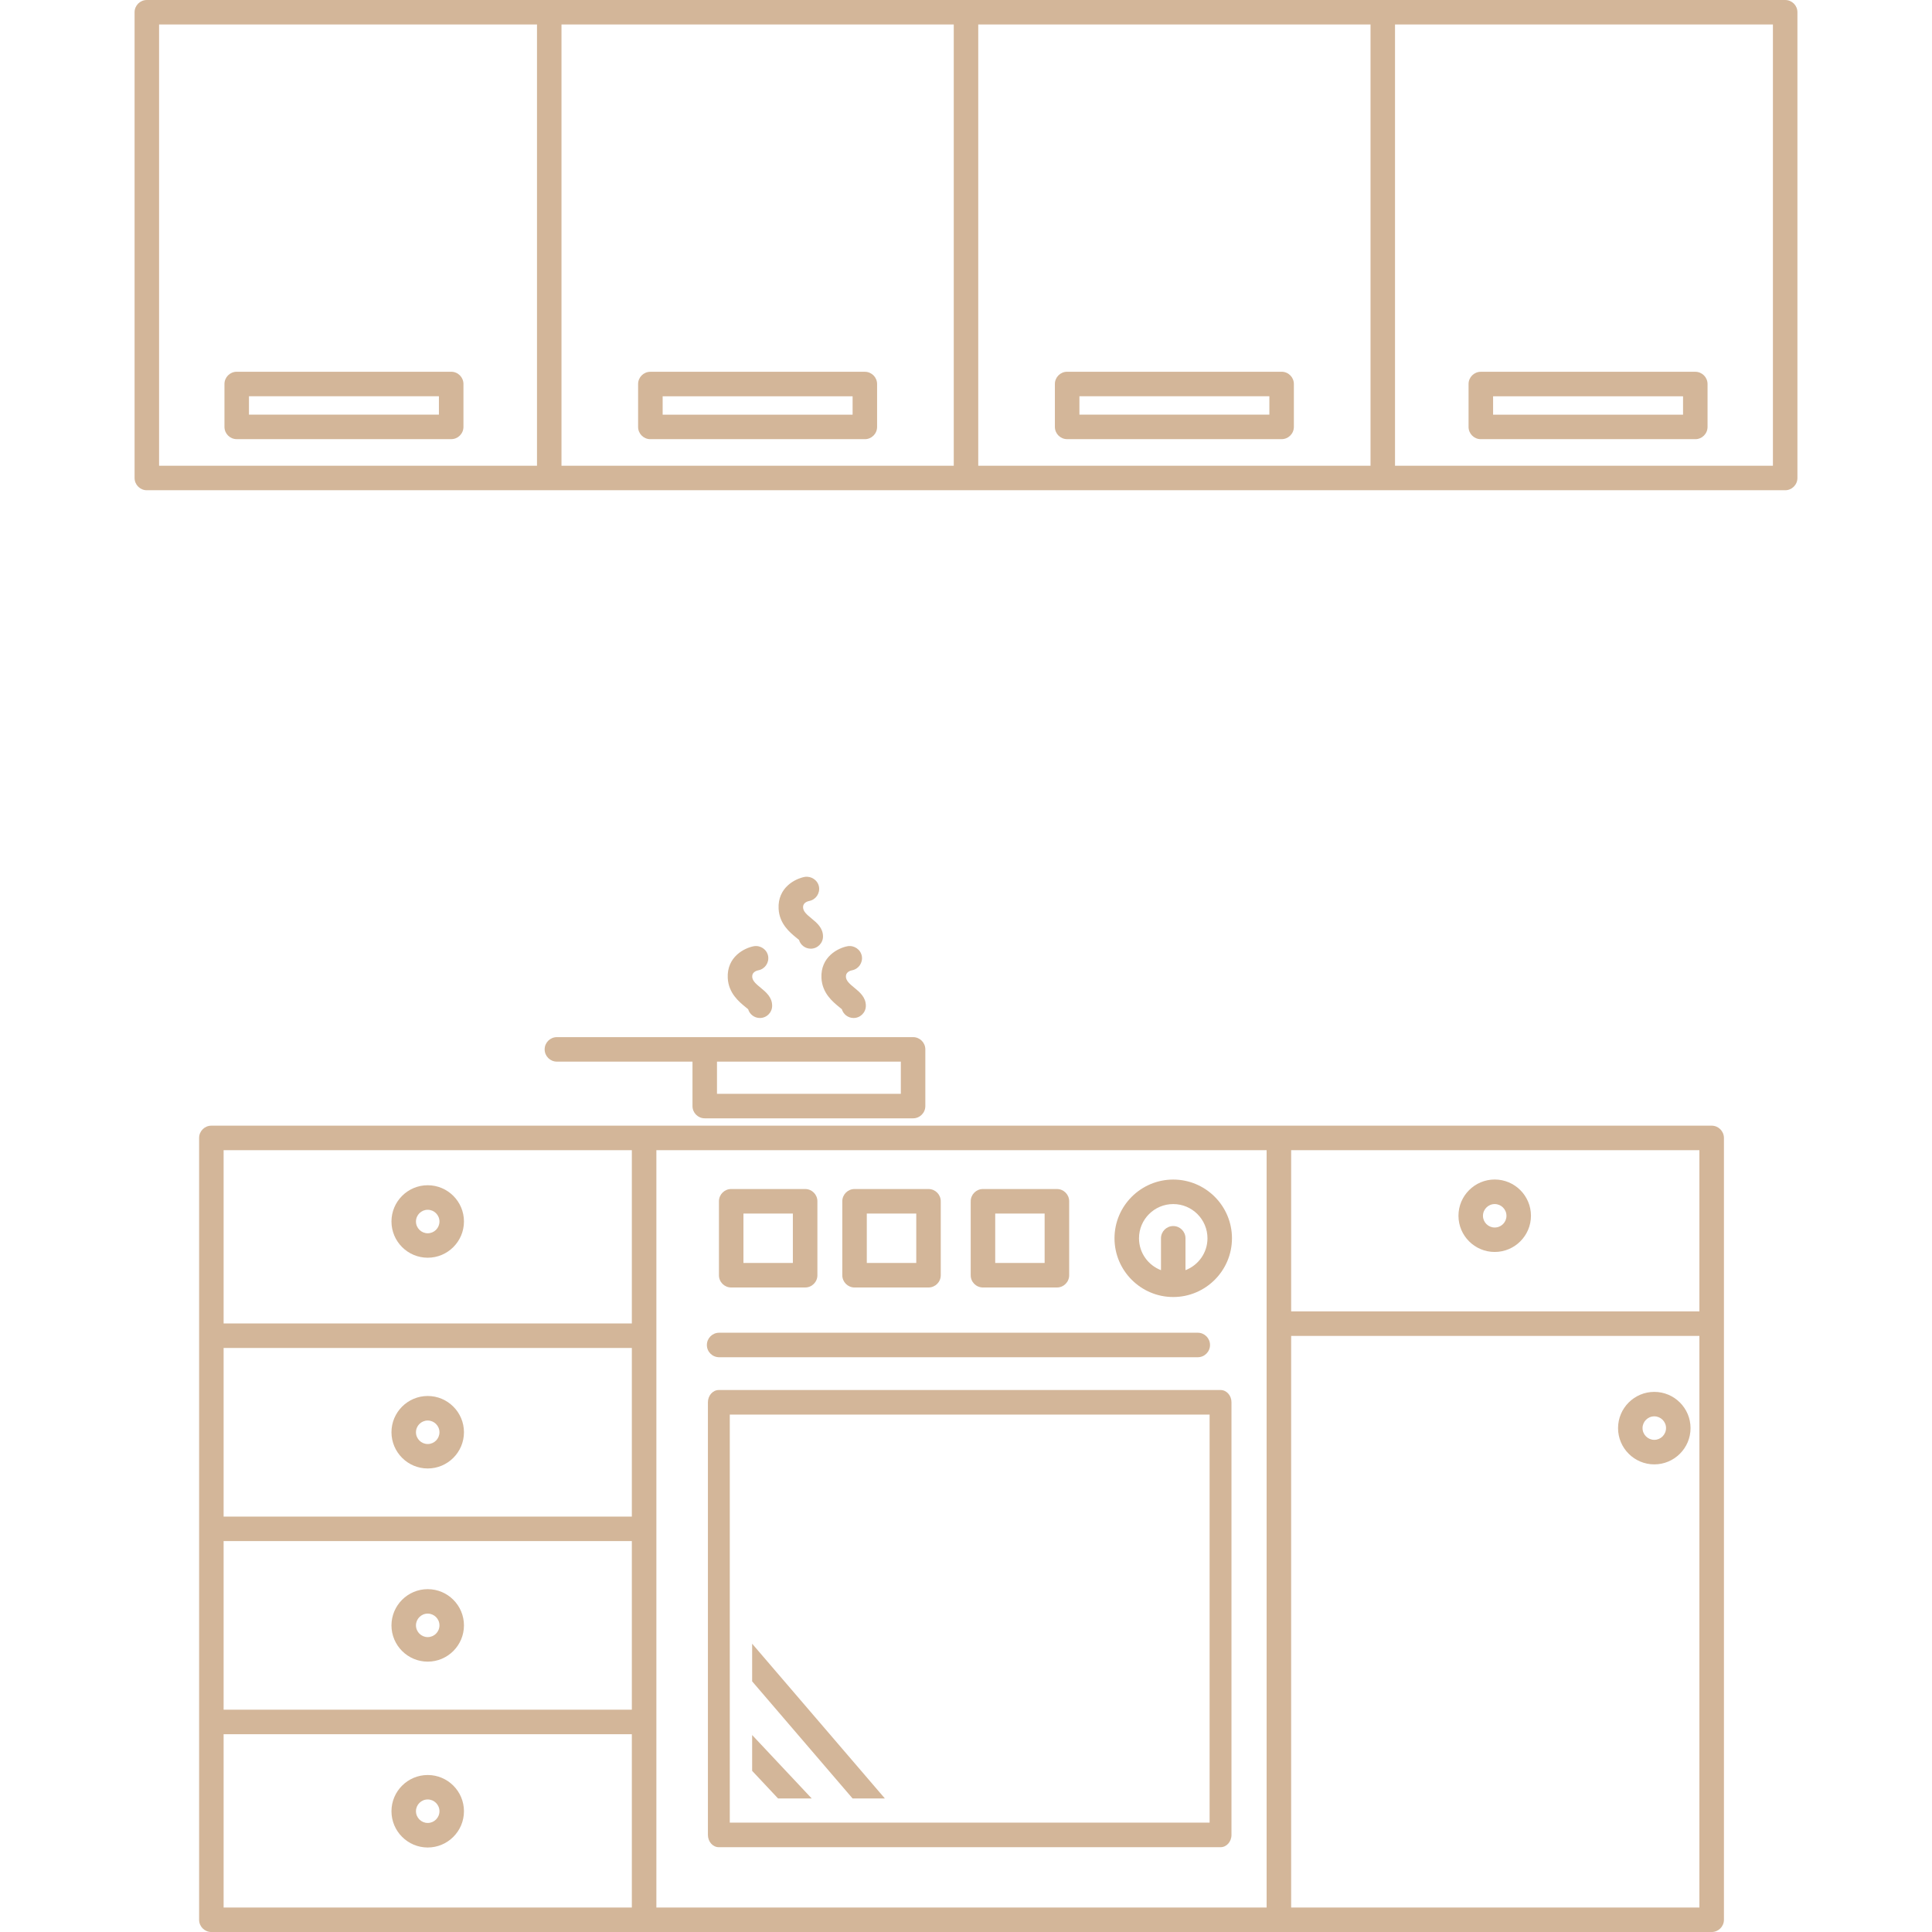 <svg width="220" height="220" viewBox="0 0 220 220" fill="none" xmlns="http://www.w3.org/2000/svg">
<g clip-path="url(#clip0_7244_19593)">
<path d="M194.907 128.182H145.627H73.348H24.068C23.298 128.182 22.673 128.807 22.673 129.577V218.606C22.673 219.377 23.298 220.002 24.068 220.002H73.348H145.631H194.911C195.682 220.002 196.307 219.377 196.307 218.606V129.576C196.302 128.807 195.682 128.182 194.907 128.182ZM193.512 149.328H147.026V130.971H193.512V149.328ZM71.949 172.696H25.463V153.494H71.949V172.696ZM25.463 175.485H71.949V194.687H25.463V175.485ZM71.949 130.971V150.701H25.463V130.971H71.949ZM25.463 197.477H71.949V217.211H25.463V197.477ZM74.743 130.971H144.232V217.211H74.743V130.971ZM147.026 217.211V152.122H193.512V217.211H147.026Z" fill="#D3B699"/>
<path d="M138.985 158.283H81.857C81.169 158.283 80.611 158.91 80.611 159.683V208.944C80.611 209.717 81.169 210.344 81.857 210.344H138.984C139.672 210.344 140.23 209.717 140.23 208.944V159.683C140.233 158.91 139.676 158.283 138.985 158.283ZM137.74 207.545H83.102V161.083H137.74V207.545Z" fill="#D3B699"/>
<path d="M97.309 146.608H105.73C106.501 146.608 107.126 145.983 107.126 145.213V136.792C107.126 136.022 106.501 135.396 105.73 135.396H97.309C96.539 135.396 95.914 136.022 95.914 136.792V145.213C95.915 145.984 96.539 146.608 97.309 146.608ZM98.704 138.187H104.336V143.814H98.704V138.187Z" fill="#D3B699"/>
<path d="M111.932 146.608H120.354C121.124 146.608 121.749 145.983 121.749 145.213V136.792C121.749 136.022 121.124 135.396 120.354 135.396H111.932C111.162 135.396 110.537 136.022 110.537 136.792V145.213C110.533 145.984 111.157 146.608 111.932 146.608ZM113.327 138.187H118.954V143.814H113.327V138.187Z" fill="#D3B699"/>
<path d="M83.262 146.608H91.684C92.454 146.608 93.079 145.983 93.079 145.213V136.792C93.079 136.022 92.454 135.396 91.684 135.396H83.262C82.492 135.396 81.867 136.022 81.867 136.792V145.213C81.867 145.984 82.488 146.608 83.262 146.608ZM84.657 138.187H90.285V143.814H84.657V138.187Z" fill="#D3B699"/>
<path d="M81.889 154.55H136.392C137.162 154.55 137.787 153.925 137.787 153.155C137.787 152.385 137.162 151.76 136.392 151.76H81.889C81.119 151.76 80.494 152.385 80.494 153.155C80.49 153.926 81.115 154.55 81.889 154.55Z" fill="#D3B699"/>
<path d="M92.433 204.795L85.648 197.57V201.649L88.601 204.795H92.433Z" fill="#D3B699"/>
<path d="M100.763 204.794L85.648 187.172V191.458L97.085 204.794H100.763Z" fill="#D3B699"/>
<path d="M133.598 147.694C137.285 147.694 140.286 144.693 140.286 141.006C140.286 137.319 137.285 134.318 133.598 134.318C129.911 134.318 126.91 137.319 126.91 141.006C126.91 144.693 129.911 147.694 133.598 147.694ZM133.598 137.109C135.75 137.109 137.497 138.855 137.497 141.007C137.497 142.666 136.454 144.074 134.993 144.637V141.007C134.993 140.237 134.368 139.612 133.598 139.612C132.828 139.612 132.203 140.237 132.203 141.007V144.637C130.742 144.074 129.7 142.666 129.7 141.007C129.7 138.855 131.446 137.109 133.598 137.109Z" fill="#D3B699"/>
<path d="M48.705 143.219C50.979 143.219 52.832 141.367 52.832 139.092C52.832 136.818 50.979 134.965 48.705 134.965C46.43 134.965 44.577 136.818 44.577 139.092C44.577 141.368 46.429 143.219 48.705 143.219ZM48.705 137.759C49.439 137.759 50.042 138.358 50.042 139.097C50.042 139.837 49.444 140.435 48.705 140.435C47.97 140.435 47.367 139.837 47.367 139.097C47.367 138.358 47.969 137.759 48.705 137.759Z" fill="#D3B699"/>
<path d="M170.205 142.563C172.48 142.563 174.333 140.71 174.333 138.44C174.333 136.165 172.48 134.312 170.205 134.312C167.931 134.312 166.078 136.165 166.078 138.44C166.078 140.715 167.931 142.563 170.205 142.563ZM170.205 137.108C170.94 137.108 171.543 137.706 171.543 138.446C171.543 139.185 170.945 139.779 170.205 139.779C169.466 139.779 168.868 139.18 168.868 138.446C168.868 137.71 169.47 137.108 170.205 137.108Z" fill="#D3B699"/>
<path d="M188.377 158.496C186.103 158.496 184.25 160.349 184.25 162.623C184.25 164.898 186.103 166.751 188.377 166.751C190.652 166.751 192.505 164.898 192.505 162.623C192.504 160.345 190.652 158.496 188.377 158.496ZM188.377 163.957C187.643 163.957 187.039 163.359 187.039 162.619C187.039 161.885 187.638 161.281 188.377 161.281C189.112 161.281 189.715 161.88 189.715 162.619C189.71 163.359 189.112 163.957 188.377 163.957Z" fill="#D3B699"/>
<path d="M48.705 167.218C50.979 167.218 52.832 165.365 52.832 163.09C52.832 160.816 50.979 158.963 48.705 158.963C46.43 158.963 44.577 160.816 44.577 163.09C44.581 165.365 46.429 167.218 48.705 167.218ZM48.705 161.757C49.439 161.757 50.042 162.356 50.042 163.095C50.042 163.835 49.444 164.433 48.705 164.433C47.97 164.433 47.367 163.835 47.367 163.095C47.367 162.356 47.969 161.757 48.705 161.757Z" fill="#D3B699"/>
<path d="M48.705 180.959C46.43 180.959 44.577 182.812 44.577 185.086C44.577 187.361 46.43 189.214 48.705 189.214C50.979 189.214 52.832 187.361 52.832 185.086C52.831 182.812 50.983 180.959 48.705 180.959ZM48.705 186.42C47.97 186.42 47.367 185.822 47.367 185.082C47.367 184.348 47.965 183.744 48.705 183.744C49.439 183.744 50.042 184.343 50.042 185.082C50.042 185.822 49.443 186.42 48.705 186.42Z" fill="#D3B699"/>
<path d="M48.705 202.123C46.43 202.123 44.577 203.976 44.577 206.25C44.577 208.525 46.43 210.378 48.705 210.378C50.979 210.378 52.832 208.525 52.832 206.25C52.831 203.971 50.983 202.123 48.705 202.123ZM48.705 207.583C47.97 207.583 47.367 206.985 47.367 206.245C47.367 205.511 47.965 204.907 48.705 204.907C49.439 204.907 50.042 205.506 50.042 206.245C50.042 206.985 49.443 207.583 48.705 207.583Z" fill="#D3B699"/>
<path d="M203.281 0H16.72C15.95 0 15.325 0.625 15.325 1.395V54.429C15.325 55.199 15.95 55.824 16.72 55.824H203.28C204.05 55.824 204.675 55.199 204.675 54.429V1.395C204.68 0.625 204.055 0 203.281 0ZM111.395 2.789H156.064V53.033H111.395V2.789ZM108.606 53.033H63.937V2.789H108.606V53.033ZM18.115 2.789H61.148V53.033H18.115V2.789ZM201.885 53.033H158.853V2.789H201.885V53.033Z" fill="#D3B699"/>
<path d="M51.38 42.332H26.955C26.185 42.332 25.56 42.957 25.56 43.727V48.611C25.56 49.381 26.185 50.006 26.955 50.006H51.379C52.149 50.006 52.774 49.381 52.774 48.611V43.726C52.774 42.956 52.15 42.332 51.38 42.332ZM49.98 47.215H28.35V45.121H49.98V47.215Z" fill="#D3B699"/>
<path d="M74.057 50.01H98.481C99.251 50.01 99.876 49.385 99.876 48.615V43.731C99.876 42.961 99.251 42.336 98.481 42.336H74.057C73.287 42.336 72.662 42.961 72.662 43.731V48.615C72.662 49.385 73.287 50.01 74.057 50.01ZM75.457 45.126H97.087V47.221H75.457V45.126Z" fill="#D3B699"/>
<path d="M145.94 42.332H121.516C120.746 42.332 120.121 42.957 120.121 43.727V48.611C120.121 49.381 120.746 50.006 121.516 50.006H145.94C146.71 50.006 147.335 49.381 147.335 48.611V43.726C147.335 42.956 146.71 42.332 145.94 42.332ZM144.545 47.215H122.915V45.121H144.545V47.215Z" fill="#D3B699"/>
<path d="M168.622 50.01H193.046C193.816 50.01 194.441 49.385 194.441 48.615V43.731C194.441 42.961 193.816 42.336 193.046 42.336H168.622C167.852 42.336 167.227 42.961 167.227 43.731V48.615C167.227 49.385 167.852 50.01 168.622 50.01ZM170.021 45.126H191.651V47.221H170.021V45.126Z" fill="#D3B699"/>
<path d="M63.415 118.1C62.645 118.1 62.02 118.725 62.02 119.495C62.02 120.265 62.645 120.89 63.415 120.89H78.855V125.95C78.855 126.72 79.48 127.345 80.25 127.345H103.974C104.744 127.345 105.369 126.72 105.369 125.95V119.495C105.369 118.725 104.744 118.1 103.974 118.1H80.25C80.249 118.1 63.415 118.1 63.415 118.1ZM102.579 124.555H81.644V120.889H102.579V124.555Z" fill="#D3B699"/>
<path d="M86.359 110.488C87.107 110.343 87.6 109.621 87.468 108.869C87.328 108.108 86.584 107.62 85.844 107.747C84.767 107.945 82.752 108.952 82.87 111.367C82.954 113.087 84.155 114.073 84.872 114.658C84.991 114.755 85.105 114.839 85.193 114.922C85.36 115.498 85.897 115.921 86.531 115.921C87.301 115.921 87.926 115.296 87.926 114.526C87.926 113.549 87.213 112.968 86.641 112.497C86.06 112.022 85.678 111.679 85.656 111.235C85.633 110.751 86.024 110.558 86.359 110.488Z" fill="#D3B699"/>
<path d="M92.15 102.595C92.898 102.45 93.391 101.728 93.259 100.976C93.118 100.219 92.375 99.735 91.635 99.854C90.558 100.052 88.543 101.059 88.661 103.475C88.745 105.195 89.946 106.18 90.663 106.766C90.782 106.862 90.896 106.946 90.984 107.029C91.151 107.605 91.688 108.028 92.322 108.028C93.092 108.028 93.717 107.403 93.717 106.633C93.717 105.656 93.004 105.075 92.432 104.604C91.851 104.129 91.469 103.786 91.447 103.342C91.424 102.86 91.816 102.67 92.15 102.595Z" fill="#D3B699"/>
<path d="M97.029 110.488C97.777 110.343 98.27 109.621 98.138 108.869C97.997 108.108 97.254 107.62 96.514 107.747C95.437 107.945 93.422 108.952 93.54 111.367C93.624 113.087 94.825 114.073 95.542 114.658C95.661 114.755 95.775 114.839 95.863 114.922C96.03 115.498 96.567 115.921 97.201 115.921C97.971 115.921 98.596 115.296 98.596 114.526C98.596 113.549 97.883 112.968 97.311 112.497C96.73 112.022 96.348 111.679 96.325 111.235C96.303 110.751 96.694 110.558 97.029 110.488Z" fill="#D3B699"/>
</g>
<defs>
<clipPath id="clip0_7244_19593">
<rect width="220" height="220" fill="white"/>
</clipPath>
</defs>
</svg>
